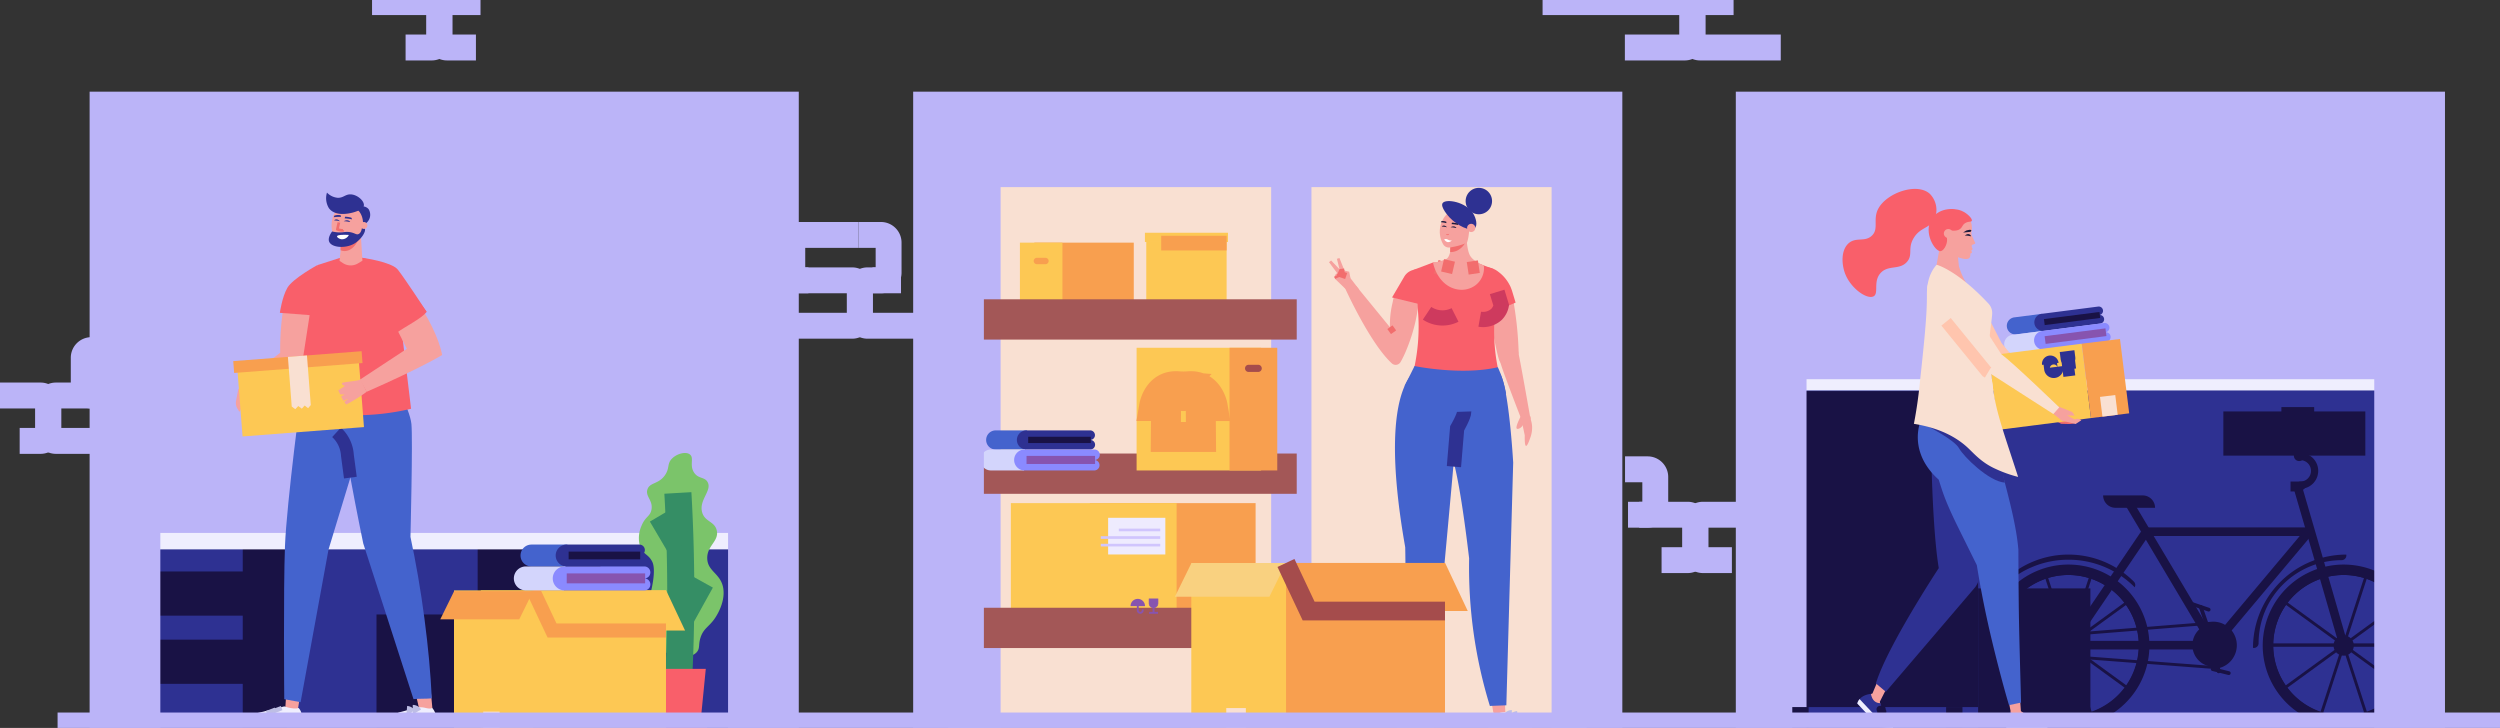 <svg xmlns="http://www.w3.org/2000/svg" xmlns:xlink="http://www.w3.org/1999/xlink" width="774.148" height="225.416" viewBox="0 0 774.148 225.416">
  <rect x="0" y="0" width="774.148" height="225.416" fill="#333333" stroke="none"/>
  <defs>
    <clipPath id="clip-path">
      <rect id="Прямоугольник_3709" data-name="Прямоугольник 3709" width="774.148" height="225.416" fill="none"/>
    </clipPath>
    <clipPath id="clip-path-2">
      <rect id="Прямоугольник_3722" data-name="Прямоугольник 3722" width="133.245" height="87.524" fill="none"/>
    </clipPath>
  </defs>
  <g id="Сгруппировать_6031" data-name="Сгруппировать 6031" transform="translate(0 -0.002)">
    <g id="Сгруппировать_6026" data-name="Сгруппировать 6026" transform="translate(0 0.002)">
      <g id="Сгруппировать_6025" data-name="Сгруппировать 6025" transform="translate(0 0)" clip-path="url(#clip-path)">
        <path id="Контур_17694" data-name="Контур 17694" d="M0,758H12.561a2.377,2.377,0,0,1,2.377,2.377v9.308a2.377,2.377,0,0,1-2.377,2.377H6.092" transform="translate(0 -635.531)" fill="none" stroke="#bbb4f8" stroke-miterlimit="10" stroke-width="8.016"/>
        <path id="Контур_17695" data-name="Контур 17695" d="M169.844,670.975h-6.986a2.377,2.377,0,0,0-2.377,2.377v9.308a2.377,2.377,0,0,0,2.377,2.377h2.611" transform="translate(-134.552 -562.563)" fill="none" stroke="#bbb4f8" stroke-miterlimit="10" stroke-width="8.016"/>
        <path id="Контур_17696" data-name="Контур 17696" d="M117.261,758H94.825a2.377,2.377,0,0,0-2.377,2.377v9.308a2.377,2.377,0,0,0,2.377,2.377h13.3" transform="translate(-77.511 -635.531)" fill="none" stroke="#bbb4f8" stroke-miterlimit="10" stroke-width="8.016"/>
        <path id="Контур_17697" data-name="Контур 17697" d="M1360.708,537.283h44.026a2.377,2.377,0,0,1,2.377,2.377v9.308a2.377,2.377,0,0,1-2.377,2.377h-18.54" transform="translate(-1140.853 -450.473)" fill="none" stroke="#bbb4f8" stroke-miterlimit="10" stroke-width="8.016"/>
        <path id="Контур_17698" data-name="Контур 17698" d="M1645.076,450.255h6.986a2.377,2.377,0,0,1,2.376,2.377v9.308a2.377,2.377,0,0,1-2.376,2.377h-2.611" transform="translate(-1379.275 -377.506)" fill="none" stroke="#bbb4f8" stroke-miterlimit="10" stroke-width="8.016"/>
        <path id="Контур_17699" data-name="Контур 17699" d="M1538.907,450.255h-18.083a2.377,2.377,0,0,0-2.377,2.377v9.308a2.377,2.377,0,0,0,2.377,2.377h2.611" transform="translate(-1273.106 -377.506)" fill="none" stroke="#bbb4f8" stroke-miterlimit="10" stroke-width="8.016"/>
        <path id="Контур_17700" data-name="Контур 17700" d="M1660.648,537.283h-10.369a2.377,2.377,0,0,0-2.377,2.377v9.308a2.377,2.377,0,0,0,2.377,2.377h24.977" transform="translate(-1381.644 -450.473)" fill="none" stroke="#bbb4f8" stroke-miterlimit="10" stroke-width="8.016"/>
        <path id="Контур_17701" data-name="Контур 17701" d="M2956.376,4.01H3000.4a2.377,2.377,0,0,1,2.377,2.377v9.308a2.377,2.377,0,0,1-2.377,2.377h-18.54" transform="translate(-2478.703 -3.362)" fill="none" stroke="#bbb4f8" stroke-miterlimit="10" stroke-width="8.016"/>
        <path id="Контур_17702" data-name="Контур 17702" d="M3256.317,4.01h-10.369a2.376,2.376,0,0,0-2.376,2.377v9.308a2.377,2.377,0,0,0,2.376,2.377h24.978" transform="translate(-2719.496 -3.362)" fill="none" stroke="#bbb4f8" stroke-miterlimit="10" stroke-width="8.016"/>
        <path id="Контур_17703" data-name="Контур 17703" d="M3120.108,986.456h18.471a2.377,2.377,0,0,1,2.377,2.377v9.308a2.377,2.377,0,0,1-2.377,2.377H3130.5" transform="translate(-2615.98 -827.071)" fill="none" stroke="#bbb4f8" stroke-miterlimit="10" stroke-width="8.016"/>
        <path id="Контур_17704" data-name="Контур 17704" d="M3114.41,899.428h6.986a2.377,2.377,0,0,1,2.376,2.377v9.308a2.377,2.377,0,0,1-2.376,2.377h-2.611" transform="translate(-2611.203 -754.104)" fill="none" stroke="#bbb4f8" stroke-miterlimit="10" stroke-width="8.016"/>
        <path id="Контур_17705" data-name="Контур 17705" d="M3261.883,986.456h-10.369a2.377,2.377,0,0,0-2.376,2.377v9.308a2.377,2.377,0,0,0,2.376,2.377h8.945" transform="translate(-2724.162 -827.071)" fill="none" stroke="#bbb4f8" stroke-miterlimit="10" stroke-width="8.016"/>
        <path id="Контур_17706" data-name="Контур 17706" d="M713.03,4.01H731.5a2.377,2.377,0,0,1,2.377,2.377v9.308a2.377,2.377,0,0,1-2.377,2.377h-8.082" transform="translate(-597.823 -3.362)" fill="none" stroke="#bbb4f8" stroke-miterlimit="10" stroke-width="8.016"/>
        <path id="Контур_17707" data-name="Контур 17707" d="M854.8,4.01H844.436a2.377,2.377,0,0,0-2.377,2.377v9.308a2.377,2.377,0,0,0,2.377,2.377h8.945" transform="translate(-706.004 -3.362)" fill="none" stroke="#bbb4f8" stroke-miterlimit="10" stroke-width="8.016"/>
        <rect id="Прямоугольник_3683" data-name="Прямоугольник 3683" width="197.696" height="186.087" transform="translate(38.594 39.234)" fill="#2e3192"/>
        <line id="Линия_213" data-name="Линия 213" y2="90.38" transform="translate(82.01 134.94)" fill="none" stroke="#191245" stroke-miterlimit="10" stroke-width="13.686"/>
        <line id="Линия_214" data-name="Линия 214" x1="43.416" transform="translate(38.594 162.632)" fill="none" stroke="#191245" stroke-miterlimit="10" stroke-width="13.686"/>
        <line id="Линия_215" data-name="Линия 215" x1="43.416" transform="translate(38.594 183.802)" fill="none" stroke="#191245" stroke-miterlimit="10" stroke-width="13.686"/>
        <line id="Линия_216" data-name="Линия 216" x1="43.416" transform="translate(38.594 204.915)" fill="none" stroke="#191245" stroke-miterlimit="10" stroke-width="13.686"/>
        <rect id="Прямоугольник_3684" data-name="Прямоугольник 3684" width="44.568" height="35.05" transform="translate(154.623 190.271)" fill="#191245"/>
        <rect id="Прямоугольник_3685" data-name="Прямоугольник 3685" width="38.04" height="35.05" transform="translate(116.583 190.271)" fill="#191245"/>
        <rect id="Прямоугольник_3686" data-name="Прямоугольник 3686" width="38.04" height="35.05" transform="translate(147.913 155.221)" fill="#191245"/>
        <rect id="Прямоугольник_3687" data-name="Прямоугольник 3687" width="197.696" height="130.885" transform="translate(38.594 39.234)" fill="#efeefe"/>
        <line id="Линия_217" data-name="Линия 217" x1="197.14" transform="translate(38.708 146.296)" fill="none" stroke="#bbb4f8" stroke-miterlimit="10" stroke-width="13.686"/>
        <line id="Линия_218" data-name="Линия 218" x1="197.14" transform="translate(38.708 158.184)" fill="none" stroke="#bbb4f8" stroke-miterlimit="10" stroke-width="13.686"/>
        <line id="Линия_219" data-name="Линия 219" x1="197.14" transform="translate(38.708 86.811)" fill="none" stroke="#bbb4f8" stroke-miterlimit="10" stroke-width="13.686"/>
        <line id="Линия_220" data-name="Линия 220" x1="197.14" transform="translate(38.708 98.698)" fill="none" stroke="#bbb4f8" stroke-miterlimit="10" stroke-width="13.686"/>
        <line id="Линия_221" data-name="Линия 221" x1="197.14" transform="translate(38.708 110.586)" fill="none" stroke="#bbb4f8" stroke-miterlimit="10" stroke-width="13.686"/>
        <line id="Линия_222" data-name="Линия 222" x1="197.14" transform="translate(38.708 122.473)" fill="none" stroke="#bbb4f8" stroke-miterlimit="10" stroke-width="13.686"/>
        <line id="Линия_223" data-name="Линия 223" x1="197.14" transform="translate(38.708 134.361)" fill="none" stroke="#bbb4f8" stroke-miterlimit="10" stroke-width="13.686"/>
        <line id="Линия_224" data-name="Линия 224" x1="197.14" transform="translate(38.708 51.1)" fill="none" stroke="#bbb4f8" stroke-miterlimit="10" stroke-width="13.686"/>
        <line id="Линия_225" data-name="Линия 225" x1="197.14" transform="translate(38.708 62.987)" fill="none" stroke="#bbb4f8" stroke-miterlimit="10" stroke-width="13.686"/>
        <line id="Линия_226" data-name="Линия 226" x1="197.14" transform="translate(38.708 39.158)" fill="none" stroke="#bbb4f8" stroke-miterlimit="10" stroke-width="13.686"/>
        <line id="Линия_227" data-name="Линия 227" x1="197.14" transform="translate(38.708 74.875)" fill="none" stroke="#bbb4f8" stroke-miterlimit="10" stroke-width="13.686"/>
        <line id="Линия_228" data-name="Линия 228" x1="197.14" transform="translate(38.708 86.763)" fill="none" stroke="#bbb4f8" stroke-miterlimit="10" stroke-width="13.686"/>
        <path id="Контур_17708" data-name="Контур 17708" d="M437.242,429.486V243.51h-197.7V429.486" transform="translate(-200.841 -204.166)" fill="none" stroke="#bbb4f8" stroke-miterlimit="10" stroke-width="21.898"/>
        <path id="Контур_17709" data-name="Контур 17709" d="M1235.632,931.031c-5.213-1.008-10.318-6.138-10.45-11.359-.079-3.132,1.708-3.264,3.067-9.769,1.18-5.649.4-7.494.114-8.065-1.174-2.363-2.844-2.209-3.748-4.667a9.3,9.3,0,0,1,.454-6.474c1.186-2.91,2.681-2.818,3.067-4.988.516-2.9-1.978-4.069-1.249-6.257.738-2.218,3.473-1.539,5.452-4.43,1.5-2.195.551-3.5,2.158-5.112,1.539-1.543,4.322-2.265,5.566-1.249,1.341,1.1-.229,3.3,1.25,5.566,1.329,2.042,3.268,1.291,4.2,2.963,1.468,2.627-2.72,5.495-1.7,9.314.816,3.069,3.883,2.759,4.543,5.679.754,3.335-3.038,4.65-2.953,8.633.09,4.216,4.382,4.65,5,9.541.567,4.5-2.474,8.809-2.84,9.314-1.75,2.419-3.288,2.862-4.2,5.566-.771,2.279-.146,3.345-1.136,4.544-1.8,2.176-6.08,1.347-6.588,1.249" transform="translate(-1026.4 -727.914)" fill="#7bc46a"/>
        <path id="Контур_17710" data-name="Контур 17710" d="M1299.322,1003.866a539.629,539.629,0,0,0-.159-59.13" transform="translate(-1089.252 -792.092)" fill="none" stroke="#358e65" stroke-miterlimit="10" stroke-width="8.382"/>
        <path id="Контур_17711" data-name="Контур 17711" d="M1304.16,1125.039l6.365-11.475" transform="translate(-1093.442 -933.642)" fill="none" stroke="#358e65" stroke-miterlimit="10" stroke-width="8.382"/>
        <path id="Контур_17712" data-name="Контур 17712" d="M1273.578,996.155l-5.711-9.7" transform="translate(-1063.013 -827.071)" fill="none" stroke="#358e65" stroke-miterlimit="10" stroke-width="8.382"/>
        <path id="Контур_17713" data-name="Контур 17713" d="M1260.685,1297.844l1.573-15.943h-16.828l1.573,15.943h-2.164v2.269h17.818v-2.269Z" transform="translate(-1043.704 -1074.78)" fill="#f95f6a"/>
        <rect id="Прямоугольник_3688" data-name="Прямоугольник 3688" width="57.331" height="42.509" transform="translate(148.899 182.824)" fill="#fdc854"/>
        <rect id="Прямоугольник_3689" data-name="Прямоугольник 3689" width="24.517" height="42.509" transform="translate(140.585 182.824)" fill="#fdc854"/>
        <path id="Контур_17714" data-name="Контур 17714" d="M1062.9,1131.4h-41.182l5.863,12.44h41.182Z" transform="translate(-856.631 -948.595)" fill="#fdc854"/>
        <path id="Контур_17715" data-name="Контур 17715" d="M843.827,1141.656h24.452l4.29-8.723H848.117Z" transform="translate(-707.487 -949.882)" fill="#f89f4f"/>
        <path id="Контур_17716" data-name="Контур 17716" d="M1021.713,1131.4l5.863,12.44h35.286" transform="translate(-856.631 -948.595)" fill="none" stroke="#f89f4f" stroke-miterlimit="10" stroke-width="4.356"/>
        <rect id="Прямоугольник_3690" data-name="Прямоугольник 3690" width="5.069" height="5.069" transform="translate(149.633 220.347)" fill="#f9e0d2"/>
        <path id="Контур_17717" data-name="Контур 17717" d="M1011.708,1050.45h-10.713a3.387,3.387,0,0,1,0-6.774h11.115" transform="translate(-836.421 -875.046)" fill="#4463cd"/>
        <path id="Контур_17718" data-name="Контур 17718" d="M1090.945,1047.062a1.694,1.694,0,0,1,0,3.387H1068.37a3.387,3.387,0,0,1,0-6.774h22.573a1.694,1.694,0,0,1,0,3.387H1068.6" transform="translate(-892.91 -875.045)" fill="#2e3192"/>
        <line id="Линия_229" data-name="Линия 229" x1="22.165" transform="translate(176.08 172.004)" fill="none" stroke="#191245" stroke-miterlimit="10" stroke-width="2.39"/>
        <path id="Контур_17719" data-name="Контур 17719" d="M1000.634,1093.022H988.9a3.71,3.71,0,1,1,0-7.419h12.173" transform="translate(-826.01 -910.198)" fill="#d3d5fc"/>
        <path id="Контур_17720" data-name="Контур 17720" d="M1087.416,1089.313a1.855,1.855,0,1,1,0,3.71h-24.724a3.71,3.71,0,0,1,0-7.419h24.722a1.855,1.855,0,1,1,0,3.71h-24.472" transform="translate(-887.878 -910.198)" fill="#8a8aff"/>
        <line id="Линия_230" data-name="Линия 230" x1="24.276" transform="translate(175.492 179.099)" fill="none" stroke="#8754af" stroke-miterlimit="10" stroke-width="3.073"/>
        <rect id="Прямоугольник_3691" data-name="Прямоугольник 3691" width="197.696" height="186.087" transform="translate(293.612 39.234)" fill="#f9e0d2"/>
        <path id="Контур_17721" data-name="Контур 17721" d="M2591.935,543.8a7.245,7.245,0,0,0-.917,2.7,29.247,29.247,0,0,0-.891,7.861l-10.387-12.7-3.809-.054s7.829,17.572,14.81,23.968a1.743,1.743,0,0,0,2.661-.393c1.867-3.063,5.77-12.857,5.564-20.656-.07-2.632-.847-3.424-2.909-4.146-1.067-.374-3.3,2.9-4.123,3.423" transform="translate(-2159.729 -453.042)" fill="#f6a19e"/>
        <path id="Контур_17722" data-name="Контур 17722" d="M2558.147,518.292a1.255,1.255,0,0,1,.36-1.642l2.135-1.525,4.961,6.5-4.346-.332Z" transform="translate(-2144.68 -431.895)" fill="#f6a19e"/>
        <path id="Контур_17723" data-name="Контур 17723" d="M2564.49,498.1l-1.459-3.641-.779.244.969,3.963.812-.154Z" transform="translate(-2148.26 -414.564)" fill="#f6a19e"/>
        <path id="Контур_17724" data-name="Контур 17724" d="M2550.644,502.288l-2.939-3.063-.662.524,2.654,3.557.687-.459Z" transform="translate(-2135.507 -418.563)" fill="#f6a19e"/>
        <path id="Контур_17725" data-name="Контур 17725" d="M2574.909,520.26c-.028-.008-.438-2.181-.438-2.181l-2.169-.506Z" transform="translate(-2156.685 -433.947)" fill="#f6a19e"/>
        <path id="Контур_17726" data-name="Контур 17726" d="M2571.381,521.939l-1.654-.557.292-.693.858-.112" transform="translate(-2154.527 -436.467)" fill="none" stroke="#f26d6d" stroke-miterlimit="10" stroke-width="1.965"/>
        <path id="Контур_17727" data-name="Контур 17727" d="M2566.99,523.4l.463.8" transform="translate(-2152.232 -438.829)" fill="none" stroke="#f26d6d" stroke-miterlimit="10" stroke-width="1.965"/>
        <path id="Контур_17728" data-name="Контур 17728" d="M2562.29,527.692l.33.666" transform="translate(-2148.291 -442.431)" fill="none" stroke="#f26d6d" stroke-miterlimit="10" stroke-width="1.965"/>
        <line id="Линия_231" data-name="Линия 231" x2="1.13" y2="1.567" transform="translate(430.398 101.319)" fill="none" stroke="#f26d6d" stroke-miterlimit="10" stroke-width="1.965"/>
        <path id="Контур_17729" data-name="Контур 17729" d="M2851.925,534.392a15.059,15.059,0,0,0,.7,2.842,109.748,109.748,0,0,1,1.977,17.584c.016,1.317-.534,1.154-1.429,1.964-1.348,1.221-3.281,2.325-4.279,1.242-1.313-1.425-5.065-26.212-5.065-26.212Z" transform="translate(-2384.339 -445.885)" fill="#f6a19e"/>
        <path id="Контур_17730" data-name="Контур 17730" d="M2826.387,512.184a6.465,6.465,0,0,1,3.517,1.41,11.778,11.778,0,0,1,4.315,6.146l1.026,3.394-9.046,3.8-4.334-6.981Z" transform="translate(-2365.926 -429.429)" fill="#f95f6a"/>
        <path id="Контур_17731" data-name="Контур 17731" d="M2855.45,1326.882l1.061,6.293.5,1.363,2.216.22.727-.272.313-.577-.257-5.392Z" transform="translate(-2394.084 -1112.493)" fill="#f6a19e"/>
        <path id="Контур_17732" data-name="Контур 17732" d="M2861.285,1365.273l4.636,1.275a2.875,2.875,0,0,1,2.04,1.816l.333.916-12.543-.021s-1.084-1.783.864-4.065c0,0-.107.6,2.037.077a5.508,5.508,0,0,1,2.634,0" transform="translate(-2394.084 -1144.547)" fill="#efeefe"/>
        <path id="Контур_17733" data-name="Контур 17733" d="M2866.1,1385.826l-13.458-.036,0-1.7,13.458.036Z" transform="translate(-2391.726 -1160.455)" fill="#bebee5"/>
        <path id="Контур_17734" data-name="Контур 17734" d="M2890.947,1369.442a1.394,1.394,0,0,0-1.224.657" transform="translate(-2422.819 -1148.173)" fill="none" stroke="#bebee5" stroke-miterlimit="10" stroke-width="2.753"/>
        <path id="Контур_17735" data-name="Контур 17735" d="M2902.008,1371.227a1.751,1.751,0,0,0-1.224.657" transform="translate(-2432.094 -1149.673)" fill="none" stroke="#bebee5" stroke-miterlimit="10" stroke-width="2.753"/>
        <path id="Контур_17736" data-name="Контур 17736" d="M2767.023,700.019c.023,1.423.043,3.045.238,5.151a54.992,54.992,0,0,0,2.306,11.476c1.28,4.174,3.051,12.727,5.3,31.671A145.761,145.761,0,0,0,2781.288,794l5.1-.2,2.12-75.149s-1.358-24.022-4.251-27.866l-16.408-4.505a89.841,89.841,0,0,0-.829,13.737" transform="translate(-2319.935 -575.397)" fill="#4463cd"/>
        <path id="Контур_17737" data-name="Контур 17737" d="M2720.6,1325.738l-.514,6.478-.5,1.363-2.216.219-.727-.272.071-.518-.313-5.759Z" transform="translate(-2277.499 -1111.534)" fill="#f6a19e"/>
        <path id="Контур_17738" data-name="Контур 17738" d="M2683.405,1365.273l-2.689,1.275a2.875,2.875,0,0,0-2.04,1.816l-.333.916,10.6-.021s1.083-1.783-.864-4.065c0,0,.107.6-2.037.077a5.507,5.507,0,0,0-2.634,0" transform="translate(-2245.593 -1144.547)" fill="#efeefe"/>
        <path id="Контур_17739" data-name="Контур 17739" d="M2677.344,1385.826l11.511-.036,0-1.7-11.511.036Z" transform="translate(-2244.754 -1160.455)" fill="#bebee5"/>
        <path id="Контур_17740" data-name="Контур 17740" d="M2711.49,1369.442s-1.288-.1-.722.657" transform="translate(-2272.659 -1148.173)" fill="none" stroke="#bebee5" stroke-miterlimit="10" stroke-width="2.753"/>
        <path id="Контур_17741" data-name="Контур 17741" d="M2704.923,1371.227a1.751,1.751,0,0,1,1.224.657" transform="translate(-2267.879 -1149.673)" fill="none" stroke="#bebee5" stroke-miterlimit="10" stroke-width="2.753"/>
        <path id="Контур_17742" data-name="Контур 17742" d="M2680.321,783.231l4.431.184c.493-6.071,6.917-73.155,7.827-86.234a48.335,48.335,0,0,0,2.1-5.841c.993-3.812-.119-9.546,0-17.234l-12.525,4.549s-15.067,1.811-5.512,55.992c.238,11.236-.278,23.541,1.625,36.435q.922,6.251,2.057,12.149" transform="translate(-2241.503 -565.189)" fill="#4463cd"/>
        <path id="Контур_17743" data-name="Контур 17743" d="M2732.721,538.468c-.337-1.307-.641-2.684-.9-4.127a57.114,57.114,0,0,1-.685-14.744l1.221-1.319.758-1.836-1.243-3.683-.538-6.431-.723-1.272-4.842-1.824L2712,503.066l-6,2.279c0,4.24,1.272,7.554,1.271,11.794a60.159,60.159,0,0,1-1.889,21.872l11.9,3.543Z" transform="translate(-2268.266 -421.784)" fill="#f95f6a"/>
        <path id="Контур_17744" data-name="Контур 17744" d="M2786.493,805.963l.99-11.856s2.232-3.851,2.188-5.17" transform="translate(-2336.269 -661.466)" fill="none" stroke="#2e3192" stroke-miterlimit="10" stroke-width="4.426"/>
        <path id="Контур_17745" data-name="Контур 17745" d="M2735,600.388a8.615,8.615,0,0,0,8.663.519" transform="translate(-2293.096 -503.381)" fill="none" stroke="#ce3a5e" stroke-miterlimit="10" stroke-width="4.714"/>
        <path id="Контур_17746" data-name="Контур 17746" d="M2803.982,510.464l-3.392.794" transform="translate(-2348.088 -427.987)" fill="none" stroke="#f26d6d" stroke-miterlimit="10" stroke-width="4.357"/>
        <path id="Контур_17747" data-name="Контур 17747" d="M2755.828,512.126l-3.275-1.188" transform="translate(-2307.813 -428.384)" fill="none" stroke="#f26d6d" stroke-miterlimit="10" stroke-width="4.357"/>
        <path id="Контур_17748" data-name="Контур 17748" d="M2676.147,516.548a4.494,4.494,0,0,0-4.431,2.093l-3.827,6.521,9.572,2.332-1.314-10.946" transform="translate(-2236.829 -433.053)" fill="#f95f6a"/>
        <path id="Контур_17749" data-name="Контур 17749" d="M2835.94,567.867a6.149,6.149,0,0,0,5.2-1.5,5.512,5.512,0,0,0,1.464-2.8q-.636-2.077-1.272-4.155" transform="translate(-2377.727 -469.021)" fill="none" stroke="#ce3a5e" stroke-miterlimit="10" stroke-width="4.714"/>
        <path id="Контур_17750" data-name="Контур 17750" d="M2917.633,798.1l.141,1.1a8.205,8.205,0,0,1,.372,2.081,9.016,9.016,0,0,1-.621,3.572c-.2.566-.84,2.437-1.26,2.366-.228-.039-.449-.658-.4-3.273l-1.22-5.8Z" transform="translate(-2443.714 -669.15)" fill="#f6a19e"/>
        <path id="Контур_17751" data-name="Контур 17751" d="M2907.648,797.876c-1.415,2.817-1.457,3.64-1.194,3.837.363.271,1.711-.344,2.035-1.558a2.127,2.127,0,0,0-.841-2.28" transform="translate(-2436.742 -668.961)" fill="#f6a19e"/>
        <path id="Контур_17752" data-name="Контур 17752" d="M2877.9,680.347c-1.857-4.764-3.426-8.933-4.684-12.338-2.2-5.948-2.981-9.032-1.693-10.168.889-.784,2.413-.456,3.43-.027a3.869,3.869,0,0,1,2.189,2.31c.347.9,3.817,20.7,3.817,20.7Z" transform="translate(-2407.037 -551.153)" fill="#f6a19e"/>
        <path id="Контур_17753" data-name="Контур 17753" d="M2817.117,364.151a4.088,4.088,0,1,0-4.088,4.088,4.088,4.088,0,0,0,4.088-4.088" transform="translate(-2355.09 -301.887)" fill="#2e3192"/>
        <path id="Контур_17754" data-name="Контур 17754" d="M2752.13,449.781s.173,6.515-1.621,7.494a11.448,11.448,0,0,1-4.166,1.116c1.069,4.779,4.136,7.871,7.82,8.378a7.2,7.2,0,0,0,5.4-1.376,6.7,6.7,0,0,0,2.532-6.089s-3.053-1.1-4.2-2.922-1.169-6.4-1.169-6.4Z" transform="translate(-2302.607 -377.109)" fill="#f6a19e"/>
        <path id="Контур_17755" data-name="Контур 17755" d="M2784.369,452.512l.3-1.123-5.433.781-.014,4.35a5.135,5.135,0,0,0,2.076-.413,5.879,5.879,0,0,0,3.072-3.594" transform="translate(-2330.172 -378.457)" fill="#f26d6d"/>
        <path id="Контур_17756" data-name="Контур 17756" d="M2762.537,405.495a7.568,7.568,0,0,0-1.861,1.924,7.838,7.838,0,0,0-.251,8.168,2.051,2.051,0,0,0,2.075,1.023,22.241,22.241,0,0,0,5.313-1.45,12.033,12.033,0,0,0,.542-2.406,9.158,9.158,0,0,0-.161-3.711c-.917-2.665-4.977-3.428-5.657-3.547" transform="translate(-2313.556 -339.978)" fill="#f6a19e"/>
        <path id="Контур_17757" data-name="Контур 17757" d="M2780.015,434.189s1.119-.724,1.827.194a1.02,1.02,0,0,1-.286,0,6.791,6.791,0,0,0-1.541-.191" transform="translate(-2330.838 -363.809)" fill="#1c1a3d"/>
        <path id="Контур_17758" data-name="Контур 17758" d="M2764.776,432.86s-.77-.983-1.619-.28a.815.815,0,0,0,.246.071,5.434,5.434,0,0,1,1.373.21" transform="translate(-2316.704 -362.474)" fill="#1c1a3d"/>
        <path id="Контур_17759" data-name="Контур 17759" d="M2764.059,385.964c-.877,1.181,1.85,4.171,2.121,4.463,2.33,2.517,6.379,4.468,7.764,3.37,1.018-.807.461-3.152-.471-4.626-2.266-3.585-8.381-4.6-9.414-3.207" transform="translate(-2317.315 -323.099)" fill="#2e3192"/>
        <path id="Контур_17760" data-name="Контур 17760" d="M2814.242,430.368a1.271,1.271,0,1,0-1.385,1.146,1.271,1.271,0,0,0,1.385-1.146" transform="translate(-2357.407 -359.666)" fill="#f6a19e"/>
        <path id="Контур_17761" data-name="Контур 17761" d="M2771.158,448.035c.025-.053.418.187.826.018a.818.818,0,0,0,.18-.1.58.58,0,0,1-.3.412.633.633,0,0,1-.71-.326" transform="translate(-2323.411 -375.573)" fill="#f26d6d"/>
        <path id="Контур_17762" data-name="Контур 17762" d="M2782.107,426.66l-.128.468a12.083,12.083,0,0,1,2.078.276l-.222-.47a7.476,7.476,0,0,0-1.728-.274" transform="translate(-2332.484 -357.721)" fill="#1c1a3d"/>
        <path id="Контур_17763" data-name="Контур 17763" d="M2763.1,423.878q-.007.21-.014.42c-.208-.058-.435-.111-.679-.156a7.877,7.877,0,0,0-1.023-.12l.206-.345a2.917,2.917,0,0,1,1.51.2" transform="translate(-2315.219 -355.201)" fill="#1c1a3d"/>
        <path id="Контур_17764" data-name="Контур 17764" d="M2767.9,458.221a1.688,1.688,0,0,0,1.073.867,1.543,1.543,0,0,0,1.266-.529,1.7,1.7,0,0,1-.857-.081c-.267-.1-.37-.211-.618-.288a1.363,1.363,0,0,0-.864.031" transform="translate(-2320.682 -384.112)" fill="#fff"/>
        <path id="Контур_17765" data-name="Контур 17765" d="M2764.688,508.484l3.392.794" transform="translate(-2317.987 -426.327)" fill="none" stroke="#f26d6d" stroke-miterlimit="10" stroke-width="3.931"/>
        <path id="Контур_17766" data-name="Контур 17766" d="M2812.923,511.544l3.444-.521" transform="translate(-2358.429 -428.455)" fill="none" stroke="#f26d6d" stroke-miterlimit="10" stroke-width="3.931"/>
        <path id="Контур_17767" data-name="Контур 17767" d="M2694.862,701.541s14.539,3,25.787.363a31.952,31.952,0,0,1,2.44,7.593l.124.66s-9.593-.37-18.338-.679a80.46,80.46,0,0,1-13.124-1.683Z" transform="translate(-2256.835 -588.191)" fill="#4463cd"/>
        <rect id="Прямоугольник_3692" data-name="Прямоугольник 3692" width="30.794" height="22.879" transform="translate(320.289 75.137)" fill="#f89f4f"/>
        <rect id="Прямоугольник_3693" data-name="Прямоугольник 3693" width="13.169" height="22.879" transform="translate(315.824 75.137)" fill="#fdc854"/>
        <path id="Контур_17768" data-name="Контур 17768" d="M1984.759,494.087h-2.64a.99.99,0,1,0,0,1.98h2.64a.99.99,0,1,0,0-1.98" transform="translate(-1661.031 -414.256)" fill="#f89f4f"/>
        <rect id="Прямоугольник_3694" data-name="Прямоугольник 3694" width="24.88" height="23.111" transform="translate(354.953 74.905)" fill="#fdc854"/>
        <rect id="Прямоугольник_3695" data-name="Прямоугольник 3695" width="25.72" height="2.862" transform="translate(354.532 72.073)" fill="#fdc854"/>
        <line id="Линия_232" data-name="Линия 232" x1="20.255" transform="translate(359.577 75.283)" fill="none" stroke="#f89f4f" stroke-miterlimit="10" stroke-width="4.543"/>
        <line id="Линия_233" data-name="Линия 233" x1="24.88" transform="translate(355.012 97.636)" fill="none" stroke="#f89f4f" stroke-miterlimit="10" stroke-width="4.543"/>
        <rect id="Прямоугольник_3696" data-name="Прямоугольник 3696" width="51.327" height="37.473" transform="translate(337.482 155.799)" fill="#f89f4f"/>
        <rect id="Прямоугольник_3697" data-name="Прямоугольник 3697" width="51.327" height="37.473" transform="translate(313.019 155.799)" fill="#fdc854"/>
        <rect id="Прямоугольник_3698" data-name="Прямоугольник 3698" width="17.713" height="11.355" transform="translate(343.145 160.342)" fill="#eeebfe"/>
        <rect id="Прямоугольник_3699" data-name="Прямоугольник 3699" width="18.416" height="0.824" transform="translate(340.864 168.39)" fill="#d0c5fd"/>
        <rect id="Прямоугольник_3700" data-name="Прямоугольник 3700" width="18.416" height="0.824" transform="translate(340.864 166.039)" fill="#d0c5fd"/>
        <rect id="Прямоугольник_3701" data-name="Прямоугольник 3701" width="12.828" height="0.824" transform="translate(346.452 163.689)" fill="#d0c5fd"/>
        <line id="Линия_234" data-name="Линия 234" y2="183.949" transform="translate(399.864 41.372)" fill="none" stroke="#bbb4f8" stroke-miterlimit="10" stroke-width="12.476"/>
        <line id="Линия_235" data-name="Линия 235" y2="183.949" transform="translate(303.614 41.372)" fill="none" stroke="#bbb4f8" stroke-miterlimit="10" stroke-width="12.476"/>
        <line id="Линия_236" data-name="Линия 236" x2="99.606" transform="translate(301.936 51.16)" fill="none" stroke="#a35757" stroke-miterlimit="10" stroke-width="12.476"/>
        <line id="Линия_237" data-name="Линия 237" x2="99.606" transform="translate(301.936 98.918)" fill="none" stroke="#a35757" stroke-miterlimit="10" stroke-width="12.476"/>
        <line id="Линия_238" data-name="Линия 238" x2="99.606" transform="translate(301.936 146.676)" fill="none" stroke="#a35757" stroke-miterlimit="10" stroke-width="12.476"/>
        <line id="Линия_239" data-name="Линия 239" x2="99.606" transform="translate(301.936 194.434)" fill="none" stroke="#a35757" stroke-miterlimit="10" stroke-width="12.476"/>
        <path id="Контур_17769" data-name="Контур 17769" d="M2202.275,1147.783h2.748v1.374a1.374,1.374,0,0,1-2.748,0Z" transform="translate(-1846.445 -962.332)" fill="#8754af"/>
        <path id="Контур_17770" data-name="Контур 17770" d="M2203.139,1150.12a1.474,1.474,0,0,1-1.472-1.472v-1.472h2.945v1.472a1.474,1.474,0,0,1-1.473,1.472m-1.276-2.748v1.276a1.276,1.276,0,0,0,2.552,0v-1.276Z" transform="translate(-1845.936 -961.822)" fill="#8754af"/>
        <path id="Контур_17771" data-name="Контур 17771" d="M2205.024,1159.525h-2.748v-.589h1.08v-2.648h.589v2.648h1.08Z" transform="translate(-1846.446 -969.463)" fill="#8754af"/>
        <path id="Контур_17772" data-name="Контур 17772" d="M2168.949,1147.766a2.238,2.238,0,0,0-2.238,2.238h4.476a2.238,2.238,0,0,0-2.238-2.238" transform="translate(-1816.627 -962.318)" fill="#8754af"/>
        <path id="Контур_17773" data-name="Контур 17773" d="M2179.8,1158.185a1.06,1.06,0,0,1-1.059-1.059v-2.436h.589v2.436a.47.47,0,0,0,.941,0v-.315h.589v.315a1.06,1.06,0,0,1-1.059,1.059" transform="translate(-1826.713 -968.123)" fill="#8754af"/>
        <rect id="Прямоугольник_3702" data-name="Прямоугольник 3702" width="38.545" height="37.991" transform="translate(351.959 107.69)" fill="#fdc854"/>
        <rect id="Прямоугольник_3703" data-name="Прямоугольник 3703" width="14.781" height="37.991" transform="translate(380.735 107.69)" fill="#f89f4f"/>
        <path id="Контур_17774" data-name="Контур 17774" d="M2387.225,699.115h2.963a1.111,1.111,0,1,1,0,2.222h-2.963a1.111,1.111,0,1,1,0-2.222" transform="translate(-2000.581 -586.157)" fill="#a54c4c"/>
        <path id="Контур_17775" data-name="Контур 17775" d="M2215.639,746.258h-3.6s1.14-6.65,7.417-6.131a19.722,19.722,0,0,0,3.26,0c6.277-.519,7.417,6.131,7.417,6.131h-3.6" transform="translate(-1854.63 -620.518)" fill="none" stroke="#f89f4f" stroke-miterlimit="10" stroke-width="9.272"/>
        <path id="Контур_17776" data-name="Контур 17776" d="M2251.7,740.1l.089.781a2.565,2.565,0,0,0,5.1,0l.089-.781" transform="translate(-1887.888 -620.518)" fill="none" stroke="#f89f4f" stroke-miterlimit="10" stroke-width="9.272"/>
        <path id="Контур_17777" data-name="Контур 17777" d="M2234.411,772.045l-.082,10.571h10.89l-.082-10.571" transform="translate(-1873.32 -647.303)" fill="none" stroke="#f89f4f" stroke-miterlimit="10" stroke-width="9.272"/>
        <path id="Контур_17778" data-name="Контур 17778" d="M1902.29,830.762h-9.366a2.961,2.961,0,1,1,0-5.922h9.717" transform="translate(-1584.595 -691.568)" fill="#4463cd"/>
        <path id="Контур_17779" data-name="Контур 17779" d="M1971.563,827.8a1.481,1.481,0,1,1,0,2.961h-19.736a2.961,2.961,0,0,1,0-5.922h19.734a1.481,1.481,0,0,1,1.481,1.48h0a1.481,1.481,0,0,1-1.481,1.48h-19.534" transform="translate(-1633.98 -691.567)" fill="#2e3192"/>
        <line id="Линия_240" data-name="Линия 240" x1="19.378" transform="translate(318.388 136.221)" fill="none" stroke="#191245" stroke-miterlimit="10" stroke-width="1.945"/>
        <path id="Контур_17780" data-name="Контур 17780" d="M1892.609,867.979h-10.258a3.243,3.243,0,0,1,0-6.486h10.642" transform="translate(-1575.494 -722.299)" fill="#d3d5fc"/>
        <path id="Контур_17781" data-name="Контур 17781" d="M1968.478,864.737a1.622,1.622,0,0,1,0,3.243h-21.615a3.243,3.243,0,1,1,0-6.486h21.613a1.622,1.622,0,1,1,0,3.243h-21.394" transform="translate(-1629.582 -722.3)" fill="#8a8aff"/>
        <line id="Линия_241" data-name="Линия 241" x1="21.223" transform="translate(317.874 142.424)" fill="none" stroke="#8754af" stroke-miterlimit="10" stroke-width="2.5"/>
        <rect id="Прямоугольник_3704" data-name="Прямоугольник 3704" width="68.611" height="50.872" transform="translate(378.846 174.349)" fill="#f89f4f"/>
        <rect id="Прямоугольник_3705" data-name="Прямоугольник 3705" width="29.341" height="50.872" transform="translate(368.896 174.349)" fill="#fdc854"/>
        <path id="Контур_17782" data-name="Контур 17782" d="M2513.873,1078.919h-49.285l7.016,14.888h49.285Z" transform="translate(-2066.375 -904.595)" fill="#f89f4f"/>
        <path id="Контур_17783" data-name="Контур 17783" d="M2251.7,1089.505h29.263l5.134-10.439h-29.263Z" transform="translate(-1887.887 -904.718)" fill="#f9d180"/>
        <path id="Контур_17784" data-name="Контур 17784" d="M2464.588,1078.919l7.016,14.888h42.228" transform="translate(-2066.376 -904.595)" fill="none" stroke="#a54c4c" stroke-miterlimit="10" stroke-width="5.809"/>
        <rect id="Прямоугольник_3706" data-name="Прямоугольник 3706" width="6.066" height="6.066" transform="translate(379.724 219.254)" fill="#f9e0d2"/>
        <rect id="Прямоугольник_3707" data-name="Прямоугольник 3707" width="197.696" height="11.925" transform="translate(293.612 39.234)" fill="#efeefe"/>
        <line id="Линия_242" data-name="Линия 242" x1="197.14" transform="translate(293.725 51.1)" fill="none" stroke="#bbb4f8" stroke-miterlimit="10" stroke-width="13.686"/>
        <line id="Линия_243" data-name="Линия 243" x1="197.14" transform="translate(293.725 39.158)" fill="none" stroke="#bbb4f8" stroke-miterlimit="10" stroke-width="13.686"/>
        <path id="Контур_17785" data-name="Контур 17785" d="M2015.58,429.486V243.51h-197.7V429.486" transform="translate(-1524.161 -204.166)" fill="none" stroke="#bbb4f8" stroke-miterlimit="10" stroke-width="21.898"/>
        <rect id="Прямоугольник_3708" data-name="Прямоугольник 3708" width="197.696" height="186.087" transform="translate(548.353 39.234)" fill="#2e3192"/>
      </g>
    </g>
    <g id="Сгруппировать_6028" data-name="Сгруппировать 6028" transform="translate(611.112 137.798)">
      <g id="Сгруппировать_6027" data-name="Сгруппировать 6027" clip-path="url(#clip-path-2)">
        <path id="Контур_17786" data-name="Контур 17786" d="M4346.794,1062.861a28.917,28.917,0,0,0-28.893,28.892,1.465,1.465,0,0,0,1.733-1.447,25.741,25.741,0,0,1,25.712-25.712,1.471,1.471,0,0,0,1.471-1.472,1.488,1.488,0,0,0-.024-.261" transform="translate(-4231.354 -1028.927)" fill="#191245"/>
        <path id="Контур_17787" data-name="Контур 17787" d="M3856.841,1064.452a28.827,28.827,0,0,1,20.512,8.536,1.472,1.472,0,0,0-.25-1.746,28.688,28.688,0,0,0-40.525,0,1.471,1.471,0,0,0-.25,1.746,28.826,28.826,0,0,1,20.512-8.536" transform="translate(-3827.44 -1028.928)" fill="#191245"/>
        <rect id="Прямоугольник_3710" data-name="Прямоугольник 3710" width="45.356" height="0.897" transform="translate(6.723 61.504)" fill="#191245"/>
        <rect id="Прямоугольник_3711" data-name="Прямоугольник 3711" width="0.897" height="45.356" transform="translate(10.792 48.983) rotate(-53.994)" fill="#191245"/>
        <rect id="Прямоугольник_3712" data-name="Прямоугольник 3712" width="0.897" height="45.356" transform="translate(21.968 40.522) rotate(-17.998)" fill="#191245"/>
        <rect id="Прямоугольник_3713" data-name="Прямоугольник 3713" width="45.356" height="0.897" transform="translate(21.967 83.382) rotate(-72)" fill="#191245"/>
        <rect id="Прямоугольник_3714" data-name="Прямоугольник 3714" width="45.356" height="0.897" transform="matrix(0.809, -0.588, 0.588, 0.809, 10.791, 74.919)" fill="#191245"/>
        <rect id="Прямоугольник_3715" data-name="Прямоугольник 3715" width="45.356" height="0.897" transform="translate(6.723 61.504)" fill="#191245"/>
        <path id="Контур_17788" data-name="Контур 17788" d="M3834.112,1132.147a25.073,25.073,0,1,1,17.729-7.344,24.909,24.909,0,0,1-17.729,7.344m0-46.918a21.845,21.845,0,1,0,21.845,21.845,21.87,21.87,0,0,0-21.845-21.845" transform="translate(-3804.71 -1044.975)" fill="#191245"/>
        <path id="Контур_17789" data-name="Контур 17789" d="M3842.486,1093.6a21.772,21.772,0,1,1-8.5,1.716,21.707,21.707,0,0,1,8.5-1.716m0-1.614a23.459,23.459,0,1,0,23.459,23.459,23.459,23.459,0,0,0-23.459-23.459" transform="translate(-3813.085 -1053.349)" fill="#191245"/>
        <rect id="Прямоугольник_3716" data-name="Прямоугольник 3716" width="45.356" height="0.897" transform="translate(91.956 61.504)" fill="#191245"/>
        <rect id="Прямоугольник_3717" data-name="Прямоугольник 3717" width="0.897" height="45.356" transform="matrix(0.588, -0.809, 0.809, 0.588, 96.025, 48.984)" fill="#191245"/>
        <rect id="Прямоугольник_3718" data-name="Прямоугольник 3718" width="0.897" height="45.356" transform="translate(107.201 40.522) rotate(-17.998)" fill="#191245"/>
        <rect id="Прямоугольник_3719" data-name="Прямоугольник 3719" width="45.356" height="0.897" transform="translate(107.2 83.382) rotate(-72)" fill="#191245"/>
        <rect id="Прямоугольник_3720" data-name="Прямоугольник 3720" width="45.356" height="0.897" transform="matrix(0.809, -0.588, 0.588, 0.809, 96.024, 74.919)" fill="#191245"/>
        <rect id="Прямоугольник_3721" data-name="Прямоугольник 3721" width="45.356" height="0.897" transform="translate(91.956 61.504)" fill="#191245"/>
        <path id="Контур_17790" data-name="Контур 17790" d="M4361.63,1132.147a25.073,25.073,0,1,1,17.729-7.344,24.91,24.91,0,0,1-17.729,7.344m0-46.918a21.845,21.845,0,1,0,21.845,21.845,21.87,21.87,0,0,0-21.845-21.845" transform="translate(-4246.996 -1044.975)" fill="#191245"/>
        <path id="Контур_17791" data-name="Контур 17791" d="M4370,1093.6a21.772,21.772,0,1,1-8.5,1.716,21.706,21.706,0,0,1,8.5-1.716m0-1.614a23.459,23.459,0,1,0,23.459,23.459A23.459,23.459,0,0,0,4370,1091.989" transform="translate(-4255.37 -1053.349)" fill="#191245"/>
        <path id="Контур_17792" data-name="Контур 17792" d="M4214.109,1160.234a.587.587,0,0,1,1.141-.193l3.412,9.8a.587.587,0,0,1-1.108.385l-3.412-9.8a.579.579,0,0,1-.033-.193" transform="translate(-4144.332 -1110.075)" fill="#191245"/>
        <path id="Контур_17793" data-name="Контур 17793" d="M4402.707,879.128a1.12,1.12,0,1,1,0-2.24,3.319,3.319,0,0,0,0-6.639,1.12,1.12,0,1,1,0-2.24,5.559,5.559,0,0,1,0,11.118" transform="translate(-4301.518 -865.559)" fill="#191245"/>
        <path id="Контур_17794" data-name="Контур 17794" d="M4199.266,1155.088a.587.587,0,0,1,.776-.555l4.869,1.663a.587.587,0,0,1-.379,1.11l-4.869-1.662a.587.587,0,0,1-.4-.555" transform="translate(-4131.887 -1105.761)" fill="#191245"/>
        <path id="Контур_17795" data-name="Контур 17795" d="M4204.557,1180.24a.587.587,0,0,1,1.07-.332l5.873,8.562a.587.587,0,0,1-.968.664l-5.872-8.562a.586.586,0,0,1-.1-.331" transform="translate(-4136.323 -1126.848)" fill="#191245"/>
        <path id="Контур_17796" data-name="Контур 17796" d="M4472.319,1220.9a3.137,3.137,0,1,1,3.137,3.137,3.138,3.138,0,0,1-3.137-3.137" transform="translate(-4360.822 -1158.801)" fill="#191245"/>
        <path id="Контур_17797" data-name="Контур 17797" d="M4478.586,1226.154a2.125,2.125,0,1,1,2.125,2.125,2.125,2.125,0,0,1-2.125-2.125" transform="translate(-4366.076 -1164.055)" fill="#191245"/>
        <path id="Контур_17798" data-name="Контур 17798" d="M4412.709,982.949a1.334,1.334,0,0,1-1.28-.964l-8.5-29.442-5.39-18.471a1.333,1.333,0,0,1,2.56-.747l5.391,18.474,8.506,29.446a1.335,1.335,0,0,1-1.281,1.7" transform="translate(-4298.075 -919.517)" fill="#191245"/>
        <path id="Контур_17799" data-name="Контур 17799" d="M4102.014,1006.508c-.036,0-.072,0-.107,0a1.332,1.332,0,0,1-1.038-.647l-25.748-43.252a1.333,1.333,0,0,1,2.291-1.364l24.788,41.639,28.289-33.7a1.333,1.333,0,1,1,2.042,1.714l-29.5,35.139a1.333,1.333,0,0,1-1.021.476" transform="translate(-4027.642 -943.181)" fill="#191245"/>
        <path id="Контур_17800" data-name="Контур 17800" d="M4003.355,1048.607H3958.6a1.333,1.333,0,0,1-1.1-2.082l23.842-35.139a1.333,1.333,0,0,1,1.1-.585h49.991a1.333,1.333,0,0,1,0,2.666h-49.285l-22.033,32.473h42.245a1.333,1.333,0,0,1,0,2.666" transform="translate(-3928.985 -985.28)" fill="#191245"/>
        <path id="Контур_17801" data-name="Контур 17801" d="M4201.763,1201.8a6.693,6.693,0,1,1,6.693,6.693,6.693,6.693,0,0,1-6.693-6.693" transform="translate(-4133.981 -1139.807)" fill="#191245"/>
        <path id="Контур_17802" data-name="Контур 17802" d="M4232.377,1227.469a1.747,1.747,0,1,1,1.747,1.747,1.747,1.747,0,0,1-1.747-1.747" transform="translate(-4159.648 -1165.474)" fill="#191245"/>
        <path id="Контур_17803" data-name="Контур 17803" d="M3944.8,1220.9a3.137,3.137,0,1,1,3.138,3.137,3.138,3.138,0,0,1-3.138-3.137" transform="translate(-3918.537 -1158.801)" fill="#191245"/>
        <path id="Контур_17804" data-name="Контур 17804" d="M4396.281,865.117a1.627,1.627,0,1,1,1.627,1.627,1.627,1.627,0,0,1-1.627-1.627" transform="translate(-4297.069 -861.77)" fill="#191245"/>
        <path id="Контур_17805" data-name="Контур 17805" d="M4398.59,867.053a1.254,1.254,0,1,1,1.254,1.254,1.254,1.254,0,0,1-1.254-1.254" transform="translate(-4299.005 -863.706)" fill="#191245"/>
        <path id="Контур_17806" data-name="Контур 17806" d="M3942.026,1198.8a3.859,3.859,0,0,1,3.534-3.827l44.382-3.539a7.3,7.3,0,1,1,.027,14.566l-44.395-3.371a3.856,3.856,0,0,1-3.549-3.828m54.9-.084a6.408,6.408,0,0,0-6.917-6.388l-44.382,3.539a2.943,2.943,0,0,0,.011,5.868l44.395,3.371a6.408,6.408,0,0,0,6.894-6.39" transform="translate(-3916.21 -1136.706)" fill="#191245"/>
        <path id="Контур_17807" data-name="Контур 17807" d="M4392.02,925.922h-2.158v-3.076h5.234a3.076,3.076,0,0,1-3.076,3.076" transform="translate(-4291.688 -911.535)" fill="#191245"/>
        <path id="Контур_17808" data-name="Контур 17808" d="M4234.783,1217.58a.587.587,0,0,1,1.161-.119l2.226,10.675a.587.587,0,0,1-1.149.24L4234.8,1217.7a.563.563,0,0,1-.013-.12" transform="translate(-4161.666 -1158.156)" fill="#191245"/>
        <path id="Контур_17809" data-name="Контур 17809" d="M4237.093,1279.354a.6.6,0,0,1,.018-.143.587.587,0,0,1,.711-.427l4.992,1.247a.587.587,0,0,1-.284,1.138l-4.992-1.247a.587.587,0,0,1-.445-.569" transform="translate(-4163.602 -1209.949)" fill="#191245"/>
        <path id="Контур_17810" data-name="Контур 17810" d="M4042.9,949.463h-12.248a3.833,3.833,0,0,0,3.833,3.833h12.248a3.833,3.833,0,0,0-3.833-3.833" transform="translate(-3990.512 -933.852)" fill="#191245"/>
        <path id="Контур_17811" data-name="Контур 17811" d="M3955.379,1229.769a1.428,1.428,0,1,1,1.428,1.428,1.428,1.428,0,0,1-1.428-1.428" transform="translate(-3927.406 -1167.67)" fill="#191245"/>
      </g>
    </g>
    <g id="Сгруппировать_6030" data-name="Сгруппировать 6030" transform="translate(0 0.002)">
      <g id="Сгруппировать_6029" data-name="Сгруппировать 6029" transform="translate(0 0)" clip-path="url(#clip-path)">
        <rect id="Прямоугольник_3723" data-name="Прямоугольник 3723" width="34.766" height="43.207" transform="translate(612.545 182.209)" fill="#191245"/>
        <rect id="Прямоугольник_3724" data-name="Прямоугольник 3724" width="62.394" height="97.842" transform="translate(550.152 121.112)" fill="#191245"/>
        <rect id="Прямоугольник_3725" data-name="Прямоугольник 3725" width="197.696" height="81.674" transform="translate(548.353 39.234)" fill="#efeefe"/>
        <line id="Линия_244" data-name="Линия 244" x1="197.14" transform="translate(548.467 86.811)" fill="none" stroke="#bbb4f8" stroke-miterlimit="10" stroke-width="13.686"/>
        <line id="Линия_245" data-name="Линия 245" x1="197.14" transform="translate(548.467 98.698)" fill="none" stroke="#bbb4f8" stroke-miterlimit="10" stroke-width="13.686"/>
        <line id="Линия_246" data-name="Линия 246" x1="197.14" transform="translate(548.467 110.586)" fill="none" stroke="#bbb4f8" stroke-miterlimit="10" stroke-width="13.686"/>
        <line id="Линия_247" data-name="Линия 247" x1="197.14" transform="translate(548.467 51.1)" fill="none" stroke="#bbb4f8" stroke-miterlimit="10" stroke-width="13.686"/>
        <line id="Линия_248" data-name="Линия 248" x1="197.14" transform="translate(548.467 62.987)" fill="none" stroke="#bbb4f8" stroke-miterlimit="10" stroke-width="13.686"/>
        <line id="Линия_249" data-name="Линия 249" x1="197.14" transform="translate(548.467 39.158)" fill="none" stroke="#bbb4f8" stroke-miterlimit="10" stroke-width="13.686"/>
        <line id="Линия_250" data-name="Линия 250" x1="197.14" transform="translate(548.467 74.875)" fill="none" stroke="#bbb4f8" stroke-miterlimit="10" stroke-width="13.686"/>
        <line id="Линия_251" data-name="Линия 251" x1="197.14" transform="translate(548.467 86.763)" fill="none" stroke="#bbb4f8" stroke-miterlimit="10" stroke-width="13.686"/>
        <path id="Контур_17812" data-name="Контур 17812" d="M3592.206,429.486V243.51h-197.7V429.486" transform="translate(-2846.046 -204.166)" fill="none" stroke="#bbb4f8" stroke-miterlimit="10" stroke-width="21.898"/>
        <rect id="Прямоугольник_3726" data-name="Прямоугольник 3726" width="5.063" height="6.379" transform="translate(554.999 218.954)" fill="#191245"/>
        <rect id="Прямоугольник_3727" data-name="Прямоугольник 3727" width="5.063" height="6.379" transform="translate(602.636 218.954)" fill="#191245"/>
        <line id="Линия_252" data-name="Линия 252" x2="43.967" transform="translate(688.478 134.249)" fill="none" stroke="#191245" stroke-miterlimit="10" stroke-width="13.686"/>
        <rect id="Прямоугольник_3728" data-name="Прямоугольник 3728" width="10.152" height="5.714" transform="translate(694.504 127.754)" fill="#191245"/>
        <rect id="Прямоугольник_3729" data-name="Прямоугольник 3729" width="10.152" height="7.412" transform="translate(706.454 126.055)" fill="#191245"/>
        <path id="Контур_17813" data-name="Контур 17813" d="M3724.045,412.241a6.509,6.509,0,0,1,.284,3.057,2.479,2.479,0,0,0,.075,1.459l1.014,2.18v.265l-1.041.414a1.566,1.566,0,0,0,.179,1.079c.271.312-.415.674-.415.674s.369.279.232.6a.4.4,0,0,1-.463.237s.124,1.093-.347,1.473c-1.372,1.108-6.368-1.354-8.681-3.066s-.045-9.476-.045-9.476l1.7-1.143Z" transform="translate(-3113.785 -343.748)" fill="#f6a19e"/>
        <path id="Контур_17814" data-name="Контур 17814" d="M3532.144,388.524c-1.2-2.96-1.444-7.406.953-9.59,2.3-2.1,5.052-.292,7.263-2.409s.227-4.967,1.921-8.254c2.581-5.007,12.133-8.331,16.058-4.636a7.108,7.108,0,0,1,1.461,7.648c-1.389,3.029-4.485,2.555-6.548,6.051-1.9,3.218-.131,5.069-2,7.267-2.321,2.726-5.872.85-8.269,3.571-2.327,2.642-.392,6.291-2.153,7.167-2.011,1-6.885-2.384-8.684-6.816" transform="translate(-2960.699 -303.562)" fill="#f95f6a"/>
        <path id="Контур_17815" data-name="Контур 17815" d="M3710.966,468.465l-1.476,8.058,1.153.906a3.983,3.983,0,0,0,4.216.443l2.038-1.07-.842-8.027Z" transform="translate(-3110.134 -392.774)" fill="#f6a19e"/>
        <path id="Контур_17816" data-name="Контур 17816" d="M3763.193,440.717l-.949.611,2.276-.226s.333-.248.271-.445a.224.224,0,0,0-.1-.119c-.312-.192-1.338.129-1.494.178" transform="translate(-3154.365 -369.309)" fill="#1c1a3d"/>
        <path id="Контур_17817" data-name="Контур 17817" d="M3765.635,449.1s1.2-1.191,1.95.156a.771.771,0,0,1-.306.018,5.04,5.04,0,0,0-1.645-.174" transform="translate(-3157.208 -376.131)" fill="#1c1a3d"/>
        <path id="Контур_17818" data-name="Контур 17818" d="M3740.735,521.455l-12.551-12.366,4.256.329a23.653,23.653,0,0,0,1.34,3.445,24.727,24.727,0,0,0,6.955,8.592" transform="translate(-3125.808 -426.834)" fill="#f6a19e"/>
        <path id="Контур_17819" data-name="Контур 17819" d="M3707.592,404.875c1.021-.6,1.827-.275,2.008-.657.285-.6-1.306-2.364-3.212-3.139-2.733-1.111-7.366-.7-9.333,2.689-2.453,4.234,1.13,9.863,2.807,9.825.952-.022,2.087-1.89,2.084-3.515,0-1.387-.826-1.99-.455-2.572.608-.953,2.955.448,4.532-.843.738-.6.613-1.229,1.57-1.789" transform="translate(-3099.01 -335.812)" fill="#f95f6a"/>
        <path id="Контур_17820" data-name="Контур 17820" d="M3725.437,440.338a1.379,1.379,0,1,1,1.379,1.379,1.379,1.379,0,0,1-1.379-1.379" transform="translate(-3123.504 -368.035)" fill="#f6a19e"/>
        <path id="Контур_17821" data-name="Контур 17821" d="M3857.657,606.637l-8.309,1.07a2.649,2.649,0,1,1-.676-5.254l8.62-1.11" transform="translate(-3224.89 -504.182)" fill="#4463cd"/>
        <path id="Контур_17822" data-name="Контур 17822" d="M3918.772,590.1a1.324,1.324,0,1,1,.338,2.627l-17.508,2.255a2.649,2.649,0,0,1-.677-5.254l17.507-2.254a1.324,1.324,0,0,1,.338,2.627l-17.33,2.232" transform="translate(-3268.702 -492.545)" fill="#2e3192"/>
        <line id="Линия_253" data-name="Линия 253" x1="17.191" y2="2.214" transform="translate(633.042 97.524)" fill="none" stroke="#191245" stroke-miterlimit="10" stroke-width="1.869"/>
        <path id="Контур_17823" data-name="Контур 17823" d="M3853.476,640.045l-9.1,1.172a2.9,2.9,0,0,1-.741-5.754l9.441-1.216" transform="translate(-3220.483 -531.77)" fill="#d3d5fc"/>
        <path id="Контур_17824" data-name="Контур 17824" d="M3920.412,621.933a1.45,1.45,0,1,1,.37,2.877l-19.176,2.469a2.9,2.9,0,1,1-.741-5.754l19.173-2.469a1.45,1.45,0,0,1,.371,2.877l-18.979,2.444" transform="translate(-3268.467 -519.024)" fill="#8a8aff"/>
        <line id="Линия_254" data-name="Линия 254" x1="18.828" y2="2.425" transform="translate(633.294 102.875)" fill="none" stroke="#8754af" stroke-miterlimit="10" stroke-width="2.403"/>
        <path id="Контур_17825" data-name="Контур 17825" d="M3931.271,787.988l3.05,1.736,2.293.068a5.752,5.752,0,0,0,2.986-.734l.836-.47-.006,0a1.811,1.811,0,0,0-2.127.088l-2.476-1.278,2.3.076-1-1.027-4.825-1.051" transform="translate(-3296.081 -658.494)" fill="#f26d6d"/>
        <path id="Контур_17826" data-name="Контур 17826" d="M3793.135,599.9l-24.272-19.159-3.086-6.025,3.32-14.167,8.052,15.691,17.491,21.3Z" transform="translate(-3157.326 -469.984)" fill="#ffc5ae"/>
        <path id="Контур_17827" data-name="Контур 17827" d="M3814.521,685.41l28.76-3.659-2.854-23.03-28.76,3.659Z" transform="translate(-3195.802 -552.289)" fill="#fdc854"/>
        <rect id="Прямоугольник_3730" data-name="Прямоугольник 3730" width="11.937" height="23.206" transform="translate(644.625 106.432) rotate(-7.066)" fill="#f89f4f"/>
        <rect id="Прямоугольник_3731" data-name="Прямоугольник 3731" width="4.765" height="6.158" transform="translate(650.28 122.907) rotate(-7.066)" fill="#f9e0d2"/>
        <path id="Контур_17828" data-name="Контур 17828" d="M3952.364,676.406l3.147-.39.2,1.574a1.586,1.586,0,0,1-3.147.39Z" transform="translate(-3313.766 -566.79)" fill="#2e3192"/>
        <path id="Контур_17829" data-name="Контур 17829" d="M3952.364,676.406l3.147-.39.2,1.574a1.586,1.586,0,0,1-3.147.39Z" transform="translate(-3313.766 -566.79)" fill="none" stroke="#2e3192" stroke-miterlimit="10" stroke-width="1.402"/>
        <path id="Контур_17830" data-name="Контур 17830" d="M3957.313,686.962l.418,3.37,1.574-.2-3.147.39" transform="translate(-3316.946 -575.967)" fill="none" stroke="#2e3192" stroke-miterlimit="10" stroke-width="4.206"/>
        <path id="Контур_17831" data-name="Контур 17831" d="M3915.742,681.389a2.583,2.583,0,0,0-2.245,2.881l5.126-.635a2.582,2.582,0,0,0-2.88-2.245" transform="translate(-3281.162 -571.278)" fill="#2e3192"/>
        <path id="Контур_17832" data-name="Контур 17832" d="M3928.479,689.423l.346,2.79a.882.882,0,0,0,1.751-.217l-.045-.361" transform="translate(-3293.74 -578.031)" fill="none" stroke="#2e3192" stroke-miterlimit="10" stroke-width="4.206"/>
        <path id="Контур_17833" data-name="Контур 17833" d="M3587.432,1311.9l-.177-.819,2.288-4.518-2.909-1.991-1.661,3.96-.691.244,1.1,2.981s1.332.678,1.4.67a6.622,6.622,0,0,0,.648-.527" transform="translate(-3005.156 -1093.785)" fill="#f6a19e"/>
        <path id="Контур_17834" data-name="Контур 17834" d="M3563.736,1329.868s-3.481.2-4.236,2.975l6.822,7.276,4.084.1-.073-.756.05-.577s.1-1.692-2.941-2.745a10.293,10.293,0,0,0-.843-3.418s-2.346.247-2.863-2.858" transform="translate(-2984.378 -1114.997)" fill="#2e3192"/>
        <path id="Контур_17835" data-name="Контур 17835" d="M3560.225,1339.857a3.069,3.069,0,0,0-.725,1.361l6.822,7.276,4.245.294-.059-1.513-3.623-.308Z" transform="translate(-2984.378 -1123.372)" fill="#efeefe"/>
        <line id="Линия_255" data-name="Линия 255" y1="0.138" x2="0.793" transform="translate(582.092 219.488)" fill="#fff"/>
        <line id="Линия_256" data-name="Линия 256" y1="0.138" x2="0.793" transform="translate(582.092 219.488)" fill="none" stroke="#191245" stroke-linecap="round" stroke-miterlimit="10" stroke-width="2.044"/>
        <line id="Линия_257" data-name="Линия 257" y1="0.202" x2="0.797" transform="translate(582.32 220.39)" fill="#fff"/>
        <line id="Линия_258" data-name="Линия 258" y1="0.202" x2="0.797" transform="translate(582.32 220.39)" fill="none" stroke="#191245" stroke-linecap="round" stroke-miterlimit="10" stroke-width="2.044"/>
        <path id="Контур_17836" data-name="Контур 17836" d="M3598.276,878.624l27.754-32.49a8.009,8.009,0,0,0,1.358-3.625c.226-2.121,4.851-35.862,3.785-48.753l-19.03-1.318s.075,33.2,2.528,47.875c0,0-15.976,24.239-19.471,35.717Z" transform="translate(-3014.311 -664.402)" fill="#2e3192"/>
        <path id="Контур_17837" data-name="Контур 17837" d="M3847.632,1315.41a55.168,55.168,0,0,1-1.1-8.317c1.824-.114,1.994-.978,3.8-.781,0,3.2.3,6.125.486,9.117l2.481,1.7,4.577,2.173c.387.1.9-.237.889.164a.861.861,0,0,1-.866.828l-4.152-.027-6.248-.1a6.317,6.317,0,0,1-.154-3.608l.291-1.151Z" transform="translate(-3225.033 -1095.222)" fill="#f6a19e"/>
        <path id="Контур_17838" data-name="Контур 17838" d="M3846.212,1364.784s-2.2,2.466-.752,4.9l12.255.006v-1.517h-.5s.584-2.1-2.48-2.575-4.43-.645-4.43-.645a3.085,3.085,0,0,1-4.1-.167" transform="translate(-3223.721 -1144.271)" fill="#2e3192"/>
        <line id="Линия_259" data-name="Линия 259" y1="0.932" x2="0.495" transform="translate(629.942 221.133)" fill="#fff"/>
        <line id="Линия_260" data-name="Линия 260" y1="0.932" x2="0.495" transform="translate(629.942 221.133)" fill="none" stroke="#191245" stroke-linecap="round" stroke-miterlimit="10" stroke-width="1.98"/>
        <line id="Линия_261" data-name="Линия 261" y1="0.987" x2="0.48" transform="translate(628.587 220.923)" fill="#fff"/>
        <line id="Линия_262" data-name="Линия 262" y1="0.987" x2="0.48" transform="translate(628.587 220.923)" fill="none" stroke="#191245" stroke-linecap="round" stroke-miterlimit="10" stroke-width="1.98"/>
        <rect id="Прямоугольник_3732" data-name="Прямоугольник 3732" width="12.749" height="1.517" transform="translate(621.245 223.896)" fill="#efeefe"/>
        <path id="Контур_17839" data-name="Контур 17839" d="M3676.7,766.045a25.684,25.684,0,0,0,2.323-5.854l.489-.9s10.11,3.459,18,2.672l-.181,3.869c1.66,4.412,2.261,9.595,3.687,14.948,2.638,9.9,4.983,18.594,5.6,26.081h0q.021,7.856.1,15.79c.1,10.224.484,21.492.722,31.519l-3.732.785c-2-6.661-4.756-17.436-6.463-25.087-1.421-6.367-2.573-12.485-3.506-18.312l-.017.006c-1.608-3.253-4-8.082-5.506-11.124-4.221-8.519-5.051-11.461-6.152-14.933-.034-.108-.075-.229-.12-.364-8.059-7.215-6.989-15.272-5.239-19.094" transform="translate(-3081.606 -636.607)" fill="#4463cd"/>
        <path id="Контур_17840" data-name="Контур 17840" d="M3693.437,802.1s8.419,4.27,9.867,6.9,9.242,10.292,14.182,10.649l-1.3-6.493-10.946-13.8Z" transform="translate(-3096.675 -670.199)" fill="#2e3192"/>
        <path id="Контур_17841" data-name="Контур 17841" d="M3668.033,556.671c.9-4.695,1.394-8.551,1.671-11.133,1.507-14.044,2.381-22.179,2.352-28.508-.007-1.5-.084-6.066,2.893-9.479l.124-.14s6.311,1.595,16.06,12.04a4.288,4.288,0,0,1,1.134,3.258c-.3,3.925-1.338,8.359-.854,13.589.15,1.622.582,6.047,1.422,11.36,1.041,6.583,3.78,13.972,7.469,25.452a39.688,39.688,0,0,1-6.836-2.423c-4.757-2.1-7.05-5.129-9.218-7.036-2.972-2.613-7.878-5.645-16.217-6.98" transform="translate(-3075.375 -425.428)" fill="#f9e0d2"/>
        <path id="Контур_17842" data-name="Контур 17842" d="M3935.108,780.908l2.646,2.144,4.289,1.031,1.745-1.154,0,0a1.757,1.757,0,0,0-2.051-.252l-2.3-1.248,2.318.068-.792-1.141-4.454-1.768" transform="translate(-3299.298 -652.786)" fill="#f6a19e"/>
        <path id="Контур_17843" data-name="Контур 17843" d="M3694.827,524.991s-3.037,2.382-.137,6.724c3.092,4.63,17.043,21.754,17.043,21.754l3.175,2.039,17.6,11.3,1.828-2.058S3720.12,551,3716.36,548.241l-15.725-24.384s-1.837-2.251-5.807,1.134" transform="translate(-3096.674 -438.601)" fill="#f9e0d2"/>
        <path id="Контур_17844" data-name="Контур 17844" d="M3729.656,616.749l12.548,15.4.445.267" transform="translate(-3127.042 -517.099)" fill="none" stroke="#ffc5ae" stroke-miterlimit="10" stroke-width="3.732"/>
        <path id="Контур_17845" data-name="Контур 17845" d="M801.374,1315.032l.613,6.663-.534,1.442-2.346.229-.769-.289-.331-.612-1.141-4.912Z" transform="translate(-668.113 -1102.558)" fill="#f6a19e"/>
        <path id="Контур_17846" data-name="Контур 17846" d="M758.751,1355.64l-4.91,1.342a3.044,3.044,0,0,0-2.163,1.919l-.354.969H764.6s1.15-1.886-.907-4.3c0,0,.112.63-2.156.078a5.828,5.828,0,0,0-2.788,0" transform="translate(-629.931 -1136.464)" fill="#efeefe"/>
        <rect id="Прямоугольник_3733" data-name="Прямоугольник 3733" width="14.247" height="1.11" transform="translate(121.224 222.97)" fill="#bbb4f8"/>
        <path id="Контур_17847" data-name="Контур 17847" d="M791.209,1360.031a1.475,1.475,0,0,1,1.295.7" transform="translate(-663.37 -1140.283)" fill="none" stroke="#bebee5" stroke-miterlimit="10" stroke-width="2.914"/>
        <path id="Контур_17848" data-name="Контур 17848" d="M779.5,1361.9a1.855,1.855,0,0,1,1.295.7" transform="translate(-653.55 -1141.854)" fill="none" stroke="#bebee5" stroke-miterlimit="10" stroke-width="2.914"/>
        <path id="Контур_17849" data-name="Контур 17849" d="M547.062,1319.8l-.4,6.3,1.864,1.763,1.837-.917.108.027,1.094-7.211Z" transform="translate(-458.333 -1106.518)" fill="#f6a19e"/>
        <path id="Контур_17850" data-name="Контур 17850" d="M494.393,1353.783l-8.4,2.092-1.328,2.512H498.74s2.158-1.692.1-4.11c0,0-1.228.6-4.449-.493" transform="translate(-406.355 -1135.047)" fill="#efeefe"/>
        <rect id="Прямоугольник_3734" data-name="Прямоугольник 3734" width="15.045" height="1.11" transform="translate(78.139 222.903)" fill="#bbb4f8"/>
        <line id="Линия_263" data-name="Линия 263" x2="0.498" y2="1.295" transform="translate(85.613 219.134)" fill="none" stroke="#bebee5" stroke-miterlimit="10" stroke-width="2.914"/>
        <line id="Линия_264" data-name="Линия 264" x2="0.498" y2="1.295" transform="translate(83.721 219.632)" fill="none" stroke="#bebee5" stroke-miterlimit="10" stroke-width="2.914"/>
        <path id="Контур_17851" data-name="Контур 17851" d="M549.786,744.911s-4.692,35.337-5.213,48.717-.222,47.44-.222,47.44l5.059.918,8.645-47.257,8.081-26.606,3.727-22.776Z" transform="translate(-456.326 -624.553)" fill="#4463cd"/>
        <path id="Контур_17852" data-name="Контур 17852" d="M664.353,711.841s6.136,10.79,6.594,15.657-.3,34.935-.3,34.935c1.662,7.82,3.163,16.312,4.349,25.419s1.863,16.6,2.259,24.587c-1.506.185-4.164.059-5.67.244l-15.555-48.208s-7.909-37.865-7.731-47.132,16.058-5.5,16.058-5.5" transform="translate(-543.545 -596.192)" fill="#4463cd"/>
        <path id="Контур_17853" data-name="Контур 17853" d="M644.974,828.58a10.47,10.47,0,0,1,3.361,7.076l.923,6.946" transform="translate(-540.763 -694.703)" fill="none" stroke="#2e3192" stroke-miterlimit="10" stroke-width="3.98"/>
        <path id="Контур_17854" data-name="Контур 17854" d="M469.315,569.1a98,98,0,0,0,10.494-5.37c2.8-1.655,5.34-3.341,7.612-4.984q2.353-12.716,4.706-25.432l-4.886.2a7.807,7.807,0,0,0-7.466,7.159,80.824,80.824,0,0,0-1.073,8.322c-.2,2.648-.26,5.126-.224,7.4L467.2,564.94Z" transform="translate(-391.711 -447.147)" fill="#f6a19e"/>
        <path id="Контур_17855" data-name="Контур 17855" d="M601.847,540.825l-5.277-43.874-9.784-2.866-7.09.067-6.872,2.2-6.817,44.142a74.8,74.8,0,0,0,35.84.335" transform="translate(-474.555 -414.254)" fill="#f95f6a"/>
        <path id="Контур_17856" data-name="Контур 17856" d="M547.958,508.091s-7.614,4.146-9.272,7.011-2.337,7.765-2.337,7.765l11.609.9Z" transform="translate(-449.689 -425.997)" fill="#f95f6a"/>
        <path id="Контур_17857" data-name="Контур 17857" d="M657.26,442.6l.561,8.938-1.369.835a4.354,4.354,0,0,1-4.634-.063l-1.087-.7.964-9.326Z" transform="translate(-545.59 -370.82)" fill="#f6a19e"/>
        <path id="Контур_17858" data-name="Контур 17858" d="M455.344,725.227l-2.607,3.46-.677,3.5a3.365,3.365,0,0,0,.412,2.36l.607,1.02.006-.006a2.236,2.236,0,0,0,.228-2.619l1.483-2.978.017,2.951,1.415-1.059,2.048-5.743" transform="translate(-378.967 -608.05)" fill="#f6a19e"/>
        <rect id="Прямоугольник_3735" data-name="Прямоугольник 3735" width="37.708" height="21.656" transform="matrix(0.997, -0.077, 0.077, 0.997, 73.442, 113.564)" fill="#fdc854"/>
        <rect id="Прямоугольник_3736" data-name="Прямоугольник 3736" width="39.867" height="3.682" transform="matrix(0.997, -0.077, 0.077, 0.997, 72.225, 111.821)" fill="#f89f4f"/>
        <path id="Контур_17859" data-name="Контур 17859" d="M552.955,697l1.1.823.931-.979,1.092.823.882-.976,1.065.825.83-.969-1.186-15.372-5.9.455Z" transform="translate(-462.618 -571.116)" fill="#f9e0d2"/>
        <path id="Контур_17860" data-name="Контур 17860" d="M700.851,520.971s12.155,14.656,14.257,25.751c0,0-5.986,3.758-23.378,11.4l-2.112-3.744,14.552-9.569-4.35-8.639Z" transform="translate(-578.193 -436.796)" fill="#f6a19e"/>
        <path id="Контур_17861" data-name="Контур 17861" d="M748.468,532.447l-1.792-4.073,1.372-16.551s5.355,7.33,10.1,13.871c-1.6,2.126-6.368,4.34-9.682,6.753" transform="translate(-626.033 -429.126)" fill="#f95f6a"/>
        <path id="Контур_17862" data-name="Контур 17862" d="M660.122,729.044c-3.367.519-5.113.56-5.122.915-.012.489,1.375,1.291,2.647.816.891-.333,2.481-.764,2.475-1.731" transform="translate(-549.17 -611.25)" fill="#f6a19e"/>
        <path id="Контур_17863" data-name="Контур 17863" d="M657.08,731.09a43.163,43.163,0,0,1-6.334,3.93l-.6-.786,1.184-.975-1.47.594-.7-1.321,1.109-.581-1.392-.059-.59-1.262,2.245-1.459,4.664-1.894Z" transform="translate(-543.544 -609.768)" fill="#f6a19e"/>
        <path id="Контур_17864" data-name="Контур 17864" d="M680.235,400.827a3.3,3.3,0,0,0,1.34-4.658c-1.2-1.545-4.184-.966-4.713.16-.473,1.007.757,3.01,3.373,4.5" transform="translate(-567.416 -331.371)" fill="#2e3192"/>
        <path id="Контур_17865" data-name="Контур 17865" d="M652.65,445.43l5.738.432v.519c-.3,2.5-2.452,5.036-4.82,4.813a3.144,3.144,0,0,1-.971-.255Z" transform="translate(-547.154 -373.461)" fill="#f26d6d"/>
        <path id="Контур_17866" data-name="Контур 17866" d="M638.333,395.1a5.292,5.292,0,0,0-2.639,3.638c-.686,2.7.185,6.833,2.959,7.607,2.6.726,5.662-1.853,6.381-4.731.519-2.077-.014-4.976-2.212-6.288a4.815,4.815,0,0,0-4.488-.226" transform="translate(-532.796 -330.886)" fill="#f6a19e"/>
        <path id="Контур_17867" data-name="Контур 17867" d="M628.633,370.732c1.76.062,2.352-1.122,4.022-1.056,2.115.084,4.324,2.109,4.067,3.512-.186,1.017-1.635,1.528-2.591,1.865-.456.16-5.975,2.023-8.248-1.141a5.892,5.892,0,0,1-.577-4.785,5.234,5.234,0,0,0,3.327,1.606" transform="translate(-524.054 -309.485)" fill="#2e3192"/>
        <path id="Контур_17868" data-name="Контур 17868" d="M640.412,435.327c-.1.781-.354,1.807-1.088,2.14-.717.325-1.133-.354-2.714-.6s-2.1.283-4.23.02a11.722,11.722,0,0,1-1.246-.222c-1.349,1.855-1.034,2.868-.918,3.153.745,1.834,4.824,2.179,7.531.748,2.337-1.236,4.08-4.02,3.472-4.89a1.034,1.034,0,0,0-.808-.346" transform="translate(-528.293 -364.99)" fill="#2e3192"/>
        <path id="Контур_17869" data-name="Контур 17869" d="M645.971,450.48c-.069.314.619.775,1.225.9a2.311,2.311,0,0,0,2.424-1.315c-2.9-.129-3.587.138-3.648.417" transform="translate(-541.595 -377.317)" fill="#fff"/>
        <path id="Контур_17870" data-name="Контур 17870" d="M690.848,426.6a1.066,1.066,0,1,1,1.066,1.066,1.066,1.066,0,0,1-1.066-1.066" transform="translate(-579.225 -356.782)" fill="#f6a19e"/>
        <path id="Контур_17871" data-name="Контур 17871" d="M658.861,422.477s1.227-.794,2,.212a1.113,1.113,0,0,1-.314,0,7.432,7.432,0,0,0-1.689-.209" transform="translate(-552.406 -353.967)" fill="#2e3192"/>
        <path id="Контур_17872" data-name="Контур 17872" d="M642.152,421.02s-.844-1.078-1.775-.307a.894.894,0,0,0,.27.077,5.959,5.959,0,0,1,1.5.23" transform="translate(-536.909 -352.504)" fill="#2e3192"/>
        <path id="Контур_17873" data-name="Контур 17873" d="M660.662,415.3l-.143.523a13.488,13.488,0,0,1,2.323.309l-.248-.526a8.349,8.349,0,0,0-1.931-.306" transform="translate(-553.797 -348.196)" fill="#2e3192"/>
        <path id="Контур_17874" data-name="Контур 17874" d="M641.788,412.1l.09.536c-.279-.02-.58-.03-.9-.024a10.206,10.206,0,0,0-1.328.11l.173-.491a3.774,3.774,0,0,1,1.967-.131" transform="translate(-536.299 -345.453)" fill="#2e3192"/>
        <path id="Контур_17875" data-name="Контур 17875" d="M647.023,426.333l-.475,2.1a4.184,4.184,0,0,0,1.733.349.58.58,0,0,0,.107-.108" transform="translate(-542.083 -357.449)" fill="#f6a19e"/>
        <path id="Контур_17876" data-name="Контур 17876" d="M647.023,426.333l-.475,2.1a4.184,4.184,0,0,0,1.733.349.58.58,0,0,0,.107-.108" transform="translate(-542.083 -357.449)" fill="none" stroke="#f26d6d" stroke-miterlimit="10" stroke-width="0.833"/>
        <path id="Контур_17877" data-name="Контур 17877" d="M694.613,494.085s8.995,1.221,10.96,3.665,8.926,13.072,8.926,13.072l-10.22-2.385Z" transform="translate(-582.382 -414.254)" fill="#f95f6a"/>
        <line id="Линия_265" data-name="Линия 265" x2="756.317" transform="translate(17.831 224.654)" fill="none" stroke="#bbb4f8" stroke-miterlimit="10" stroke-width="8.016"/>
      </g>
    </g>
  </g>
</svg>
